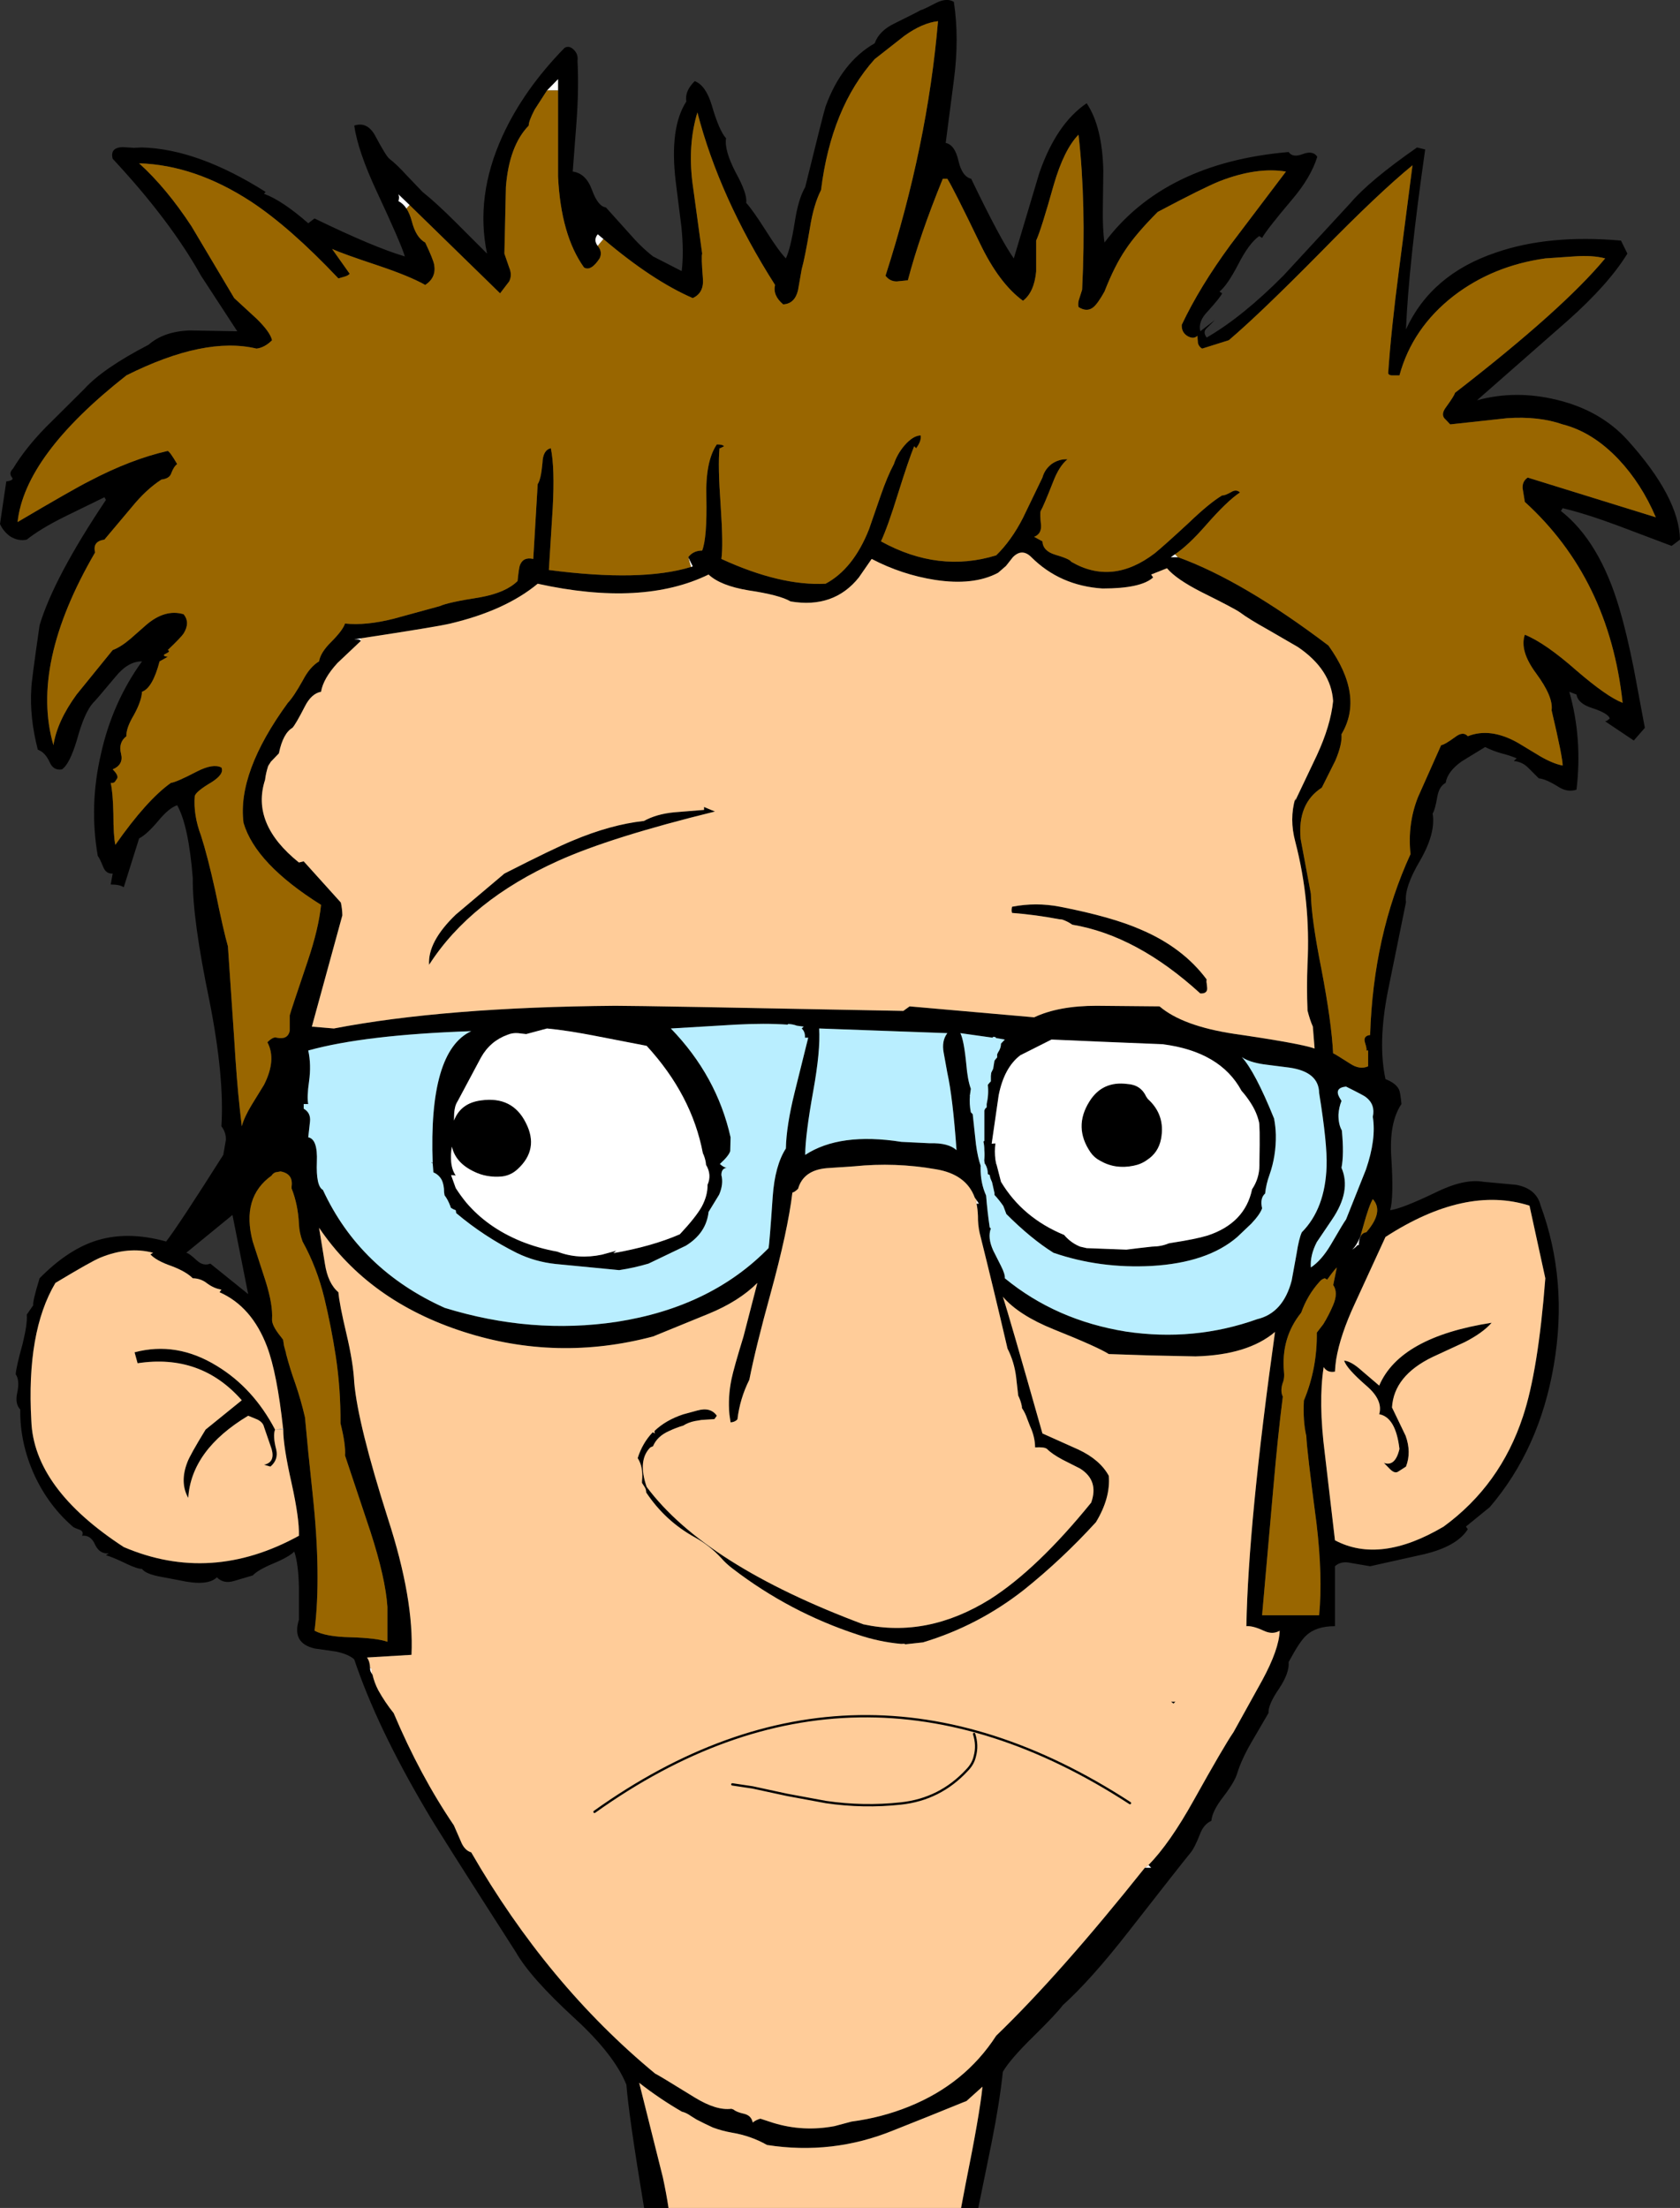 <?xml version="1.0" encoding="UTF-8" standalone="no"?>
<svg xmlns:xlink="http://www.w3.org/1999/xlink" height="948.45px" width="721.6px" xmlns="http://www.w3.org/2000/svg">
  <rect width="100%" height="100%" fill="#333333" stroke="none"/>
  <g transform="matrix(1.0, 0.0, 0.0, 1.0, -372.1, 339.25)">
    <path d="M878.1 -99.9 Q905.85 -89.85 942.7 -61.95 958.15 -40.35 948.3 -23.85 948.65 -19.5 945.65 -12.5 L939.85 -0.9 Q929.35 5.85 930.75 21.1 L935.15 44.7 Q935.35 55.35 939.7 77.15 944.05 99.95 944.7 113.2 945.45 113.45 952.0 117.65 956.15 120.4 959.75 118.8 L959.75 112.0 958.95 112.0 Q959.35 111.6 958.35 108.45 957.6 105.7 960.6 105.35 961.95 62.5 977.95 27.65 976.6 14.7 981.15 3.2 L991.1 -19.15 Q992.65 -19.35 997.2 -22.7 1000.55 -25.25 1002.55 -23.0 1012.25 -26.85 1024.1 -20.15 L1033.7 -14.35 Q1039.15 -11.2 1043.3 -10.4 1043.3 -13.95 1038.55 -34.15 1039.35 -39.9 1031.9 -50.0 1024.7 -59.7 1027.05 -66.6 1035.75 -63.1 1049.25 -51.2 1062.3 -39.95 1069.05 -37.35 1063.3 -90.65 1027.05 -123.65 L1026.1 -129.5 Q1025.9 -132.5 1028.3 -134.1 L1083.3 -117.05 Q1077.15 -131.5 1067.3 -141.95 1056.2 -153.65 1043.3 -156.95 1033.0 -160.55 1019.35 -159.6 L995.0 -156.95 993.05 -159.0 Q990.65 -161.0 993.2 -164.35 996.8 -169.3 997.05 -170.5 1043.55 -206.5 1061.55 -228.25 1056.05 -229.7 1048.15 -229.1 L1035.85 -228.25 Q1013.4 -225.1 996.55 -212.2 978.75 -198.4 973.2 -178.0 L970.65 -178.0 Q968.8 -177.85 968.35 -178.85 969.6 -197.45 973.05 -223.75 L978.8 -268.25 Q964.3 -256.4 939.35 -230.9 913.2 -204.4 899.9 -193.1 L888.45 -189.5 Q887.05 -190.3 886.65 -191.85 L886.4 -195.0 Q884.85 -193.45 882.3 -194.8 879.5 -196.4 879.7 -199.75 887.4 -216.05 900.65 -234.1 L924.45 -265.55 Q911.9 -267.6 896.05 -261.45 889.15 -258.7 869.35 -248.2 860.05 -238.85 855.6 -232.1 850.85 -225.15 846.5 -214.0 843.65 -208.9 841.8 -207.35 839.05 -205.0 835.35 -207.35 834.95 -209.1 835.75 -211.2 L836.9 -214.8 Q838.7 -251.7 835.35 -281.4 829.15 -275.05 824.75 -260.0 819.25 -240.4 817.15 -235.9 L817.15 -222.6 Q816.3 -213.7 811.5 -210.05 801.15 -217.6 792.85 -235.05 781.35 -258.85 779.0 -262.45 L777.05 -262.45 Q767.15 -238.25 762.05 -218.85 L757.2 -218.35 Q754.25 -218.4 752.45 -220.8 770.45 -276.7 775.0 -330.15 768.25 -329.4 760.55 -323.85 L747.8 -313.85 Q729.15 -293.05 724.75 -257.6 721.55 -251.3 720.0 -241.4 717.8 -228.35 716.45 -223.6 L714.85 -214.5 Q713.45 -208.75 708.5 -208.5 703.95 -212.3 705.0 -216.85 681.15 -254.3 671.65 -290.95 667.5 -277.25 669.5 -260.95 L673.7 -230.3 Q673.25 -229.15 674.0 -219.8 674.6 -213.45 669.65 -211.2 652.25 -218.75 631.3 -236.55 L628.85 -238.6 Q626.85 -236.2 628.85 -233.6 631.0 -231.05 629.65 -228.25 625.9 -222.55 622.95 -224.35 613.0 -238.25 611.8 -263.45 L611.8 -300.4 611.8 -305.25 607.05 -300.4 601.7 -292.1 Q599.15 -287.15 599.2 -285.3 590.8 -276.65 589.4 -259.0 L588.75 -230.3 590.8 -224.35 Q592.2 -221.15 590.8 -218.35 L586.9 -213.25 548.05 -251.15 543.2 -255.8 Q543.8 -254.6 543.25 -252.85 545.25 -251.85 546.7 -249.65 548.1 -247.5 549.0 -244.15 550.75 -237.25 554.75 -235.05 558.15 -227.9 558.6 -225.5 559.55 -220.0 554.75 -216.85 548.0 -220.65 534.6 -225.15 519.1 -230.3 514.75 -232.3 L522.3 -221.65 Q521.65 -220.85 520.05 -220.4 L517.45 -219.65 Q496.65 -241.65 479.85 -252.7 455.85 -268.35 431.85 -269.1 443.6 -258.45 454.35 -242.05 L472.7 -211.2 482.3 -202.35 Q488.15 -196.65 488.95 -193.1 485.8 -189.95 482.3 -189.5 460.05 -194.85 426.4 -178.0 382.8 -143.75 379.65 -115.0 403.8 -129.25 410.5 -132.6 428.3 -141.95 444.15 -145.55 445.15 -145.15 448.2 -139.9 446.65 -138.75 445.5 -135.55 444.65 -133.65 441.45 -133.25 434.9 -129.05 428.6 -121.3 L416.95 -107.45 Q411.75 -106.7 412.95 -101.95 384.95 -53.85 395.05 -19.15 396.65 -29.45 405.0 -40.9 L420.5 -60.0 Q424.05 -61.35 428.2 -64.9 L434.9 -70.8 Q443.0 -77.75 450.95 -75.4 453.9 -71.85 450.95 -67.1 449.95 -65.55 444.15 -60.0 445.55 -59.55 443.45 -58.5 441.2 -57.55 444.15 -57.1 L440.65 -55.15 Q437.65 -43.7 433.1 -42.1 432.9 -38.1 429.6 -32.1 426.2 -26.4 426.4 -23.0 422.85 -20.3 424.1 -15.4 425.25 -10.8 420.5 -8.75 423.05 -6.25 422.45 -4.9 L421.45 -3.4 Q420.65 -2.7 419.65 -2.95 420.6 1.2 420.8 10.35 420.8 19.85 421.65 23.65 435.15 4.4 445.5 -2.95 448.0 -3.3 456.7 -7.85 463.65 -11.4 467.2 -9.55 468.55 -6.8 463.0 -3.25 456.3 0.7 455.75 2.7 455.1 10.85 458.45 19.75 461.2 28.25 464.6 43.55 468.15 60.9 470.0 67.25 L472.7 107.05 Q473.75 124.8 475.05 136.6 L475.95 144.55 Q476.95 140.75 480.15 135.45 L485.5 126.75 Q490.95 116.0 486.95 108.45 489.55 105.9 490.95 106.5 495.7 107.5 496.55 103.55 L496.55 96.9 Q496.9 95.35 504.25 73.65 509.0 59.55 510.0 49.45 481.85 31.8 476.7 14.2 473.95 -7.45 495.75 -37.35 498.25 -39.95 502.2 -47.05 505.2 -52.8 509.15 -55.15 509.75 -58.95 514.35 -63.5 519.3 -68.45 520.3 -71.4 529.25 -70.45 541.15 -73.45 L561.05 -78.9 Q564.45 -80.5 578.5 -82.7 589.4 -84.7 594.4 -89.65 595.0 -95.4 595.4 -96.4 596.8 -100.15 601.15 -99.15 L603.05 -131.3 Q604.45 -133.25 605.1 -140.4 605.3 -145.95 608.7 -146.7 610.45 -138.2 609.5 -120.95 L607.85 -94.4 Q647.7 -89.2 668.85 -95.7 L669.65 -95.95 667.7 -99.9 Q669.9 -102.75 673.7 -102.75 675.85 -108.25 675.5 -125.65 675.05 -141.15 680.0 -148.35 682.55 -148.35 683.1 -147.55 681.3 -146.55 681.15 -146.7 680.4 -139.4 681.65 -121.95 682.8 -104.95 681.95 -99.15 707.3 -87.5 726.7 -88.5 738.6 -94.85 745.35 -111.85 L750.35 -126.3 Q753.3 -134.8 756.05 -139.9 757.4 -144.1 760.55 -147.85 764.35 -152.2 767.55 -152.2 767.95 -149.85 765.6 -146.7 L764.75 -147.55 Q762.4 -141.8 757.85 -127.3 753.45 -113.05 750.5 -106.7 775.25 -93.05 800.0 -100.7 806.55 -107.1 811.5 -116.8 L819.85 -134.1 Q820.8 -137.6 823.75 -139.9 826.95 -142.15 830.6 -141.95 827.0 -139.0 824.45 -132.3 820.3 -121.75 819.1 -119.75 818.7 -118.75 819.25 -113.6 819.45 -109.85 816.3 -108.65 L819.85 -106.7 Q820.05 -102.55 825.4 -100.95 831.55 -99.15 832.2 -97.95 849.8 -87.65 868.05 -101.55 871.95 -104.7 882.65 -114.6 891.5 -123.1 897.05 -126.45 898.1 -126.3 900.9 -127.85 903.1 -129.25 904.7 -127.7 899.25 -124.15 889.9 -113.45 882.5 -105.0 876.8 -101.15 L875.0 -99.9 878.1 -99.9 M659.25 609.2 L648.75 609.2 Q642.2 569.8 641.15 556.25 635.95 543.35 618.95 527.75 599.9 510.3 593.6 499.2 559.9 446.7 555.15 438.4 533.95 402.5 524.25 373.55 521.85 371.35 516.45 370.2 L507.35 368.9 Q497.3 366.65 500.5 356.5 L500.5 342.65 Q500.3 332.55 498.5 327.25 496.15 329.6 489.4 332.4 482.85 335.15 480.65 337.5 L472.7 339.85 Q468.15 341.25 465.25 338.3 461.25 342.3 449.0 339.55 L440.25 337.9 Q434.5 336.7 433.1 334.7 431.1 334.7 426.55 332.55 420.95 329.8 417.6 328.8 L418.85 328.0 Q414.9 328.4 412.95 324.3 411.15 320.05 407.35 320.45 408.15 318.65 406.4 317.9 403.55 316.9 403.35 316.5 393.05 307.6 386.95 294.55 380.6 280.65 380.8 266.2 378.45 263.8 379.5 259.05 380.65 253.65 378.85 251.1 379.0 248.15 381.8 238.05 383.95 229.35 383.6 225.45 L386.4 221.4 Q385.95 220.2 389.1 209.85 400.6 198.15 412.3 194.05 426.15 189.25 443.45 194.05 448.6 187.5 468.0 156.85 L469.15 150.25 Q469.15 147.1 467.2 144.55 468.55 123.5 462.05 90.6 454.7 55.3 454.9 37.9 453.1 15.35 448.2 6.65 444.6 7.85 440.05 13.4 435.05 19.3 431.85 20.9 L425.25 41.9 Q423.65 40.7 419.65 40.7 L420.5 36.0 Q417.65 36.2 416.45 33.2 414.85 29.25 414.1 28.45 410.3 6.65 415.5 -15.55 420.4 -37.55 433.1 -55.15 427.15 -55.2 421.8 -48.65 412.7 -37.75 412.1 -37.35 408.35 -33.2 405.15 -21.45 402.0 -10.95 398.7 -8.75 395.1 -8.15 393.5 -11.7 391.5 -16.15 388.35 -17.2 384.75 -31.05 385.55 -43.5 385.55 -46.1 389.1 -70.65 395.2 -91.05 417.6 -124.5 L416.95 -125.65 399.65 -117.2 Q389.35 -112.05 383.6 -107.45 380.0 -106.65 376.45 -108.85 373.5 -111.0 372.1 -114.15 L374.8 -132.45 Q378.2 -132.9 377.3 -134.1 375.7 -136.0 377.7 -137.95 383.0 -146.7 391.55 -155.5 L408.2 -172.05 Q416.3 -181.0 435.9 -191.15 442.45 -196.9 453.6 -197.3 L474.0 -196.95 458.45 -220.8 Q445.2 -244.55 420.5 -271.05 419.25 -275.85 424.75 -276.05 L429.6 -275.75 433.1 -275.9 Q457.05 -275.25 486.2 -256.8 L485.5 -256.05 485.75 -255.9 Q493.4 -253.05 504.5 -243.35 L507.2 -245.4 Q532.95 -232.9 546.0 -229.1 544.25 -234.85 534.0 -256.8 525.85 -274.25 524.25 -285.3 529.8 -287.15 533.2 -281.05 537.95 -272.1 539.35 -271.05 542.65 -268.5 546.8 -263.9 L553.6 -256.8 Q559.55 -252.05 567.85 -243.75 L581.3 -230.3 Q576.15 -254.9 587.85 -280.65 596.95 -300.65 614.6 -318.7 616.6 -319.85 618.6 -317.85 620.55 -315.9 620.15 -313.1 620.75 -301.25 619.75 -287.2 L618.1 -265.55 Q623.85 -264.8 626.45 -257.45 629.0 -250.55 632.35 -250.15 L642.15 -239.25 Q647.45 -233.1 652.6 -229.1 L664.9 -222.8 Q665.9 -230.95 664.75 -242.05 L662.35 -261.15 Q659.55 -284.35 666.9 -295.65 666.1 -300.05 670.5 -304.4 675.2 -302.65 677.8 -294.1 680.95 -283.2 683.95 -279.85 683.15 -274.7 688.1 -265.15 693.2 -255.9 692.6 -252.1 695.2 -249.35 701.0 -240.25 706.5 -231.5 709.65 -228.25 711.65 -232.45 713.45 -243.75 715.0 -253.9 717.95 -258.85 725.9 -291.15 726.7 -293.5 733.65 -312.55 747.8 -320.65 749.7 -326.0 756.25 -329.15 767.15 -334.55 767.55 -334.9 768.35 -334.95 774.35 -338.1 778.85 -340.25 781.8 -338.45 784.2 -322.8 781.8 -304.75 L778.3 -277.85 Q782.2 -277.05 783.75 -270.3 785.3 -263.4 789.25 -262.45 801.95 -236.05 807.55 -228.25 L818.45 -264.75 Q825.75 -286.0 838.85 -294.9 845.6 -284.8 846.0 -265.75 L845.8 -250.15 Q845.65 -240.85 846.5 -235.05 872.15 -269.35 925.6 -273.95 927.35 -271.35 931.75 -273.1 936.1 -274.7 937.9 -271.9 935.15 -263.0 927.05 -253.5 916.35 -240.85 914.2 -237.05 L912.95 -237.85 Q908.55 -234.7 904.0 -225.8 899.25 -216.65 895.9 -214.0 L897.05 -213.25 Q896.25 -211.5 890.9 -205.55 886.6 -201.2 887.65 -196.95 L893.95 -201.8 890.4 -198.25 Q888.6 -196.65 890.4 -194.25 905.8 -203.15 923.45 -220.95 L952.2 -252.1 Q960.3 -261.65 980.75 -275.9 L984.25 -275.05 Q977.15 -225.55 976.0 -197.75 986.85 -221.4 1014.6 -230.75 1037.4 -238.65 1068.35 -235.9 L1071.1 -230.3 Q1062.95 -217.05 1045.5 -201.55 L1006.5 -167.3 Q1023.15 -171.85 1041.0 -167.45 1059.6 -162.9 1071.1 -150.25 1093.3 -125.7 1093.7 -107.45 L1090.1 -104.75 1067.05 -113.45 Q1053.2 -118.6 1043.3 -120.95 L1042.55 -119.75 Q1059.2 -106.7 1067.7 -77.75 1070.7 -67.7 1073.85 -52.05 L1078.6 -26.6 1073.85 -21.15 1061.55 -29.4 Q1062.35 -29.6 1062.55 -29.8 L1063.55 -30.65 Q1062.75 -32.85 1056.25 -35.0 1049.85 -36.95 1049.25 -40.9 L1046.15 -42.1 Q1051.85 -22.1 1049.25 -0.05 1045.3 1.3 1041.15 -1.45 1036.0 -4.65 1033.05 -4.9 L1028.7 -9.25 Q1026.1 -12.0 1022.3 -12.35 L1023.55 -13.5 Q1020.75 -14.7 1016.8 -15.7 1013.2 -16.75 1010.0 -18.35 L999.95 -12.2 Q993.8 -7.85 993.05 -2.95 990.25 -1.55 989.45 3.05 988.45 8.8 987.45 10.2 988.85 18.55 982.15 30.25 975.2 41.95 976.0 48.3 L968.2 86.65 Q963.85 108.85 967.2 124.3 971.8 126.1 973.05 128.9 973.6 130.05 974.05 135.0 968.7 142.95 969.7 157.8 970.8 175.25 969.2 180.6 974.15 180.0 988.6 173.05 1000.9 166.95 1009.25 168.4 L1023.3 169.7 Q1032.05 171.3 1033.85 178.65 1045.7 210.9 1039.5 247.15 1033.35 283.2 1012.0 308.15 L1001.75 316.5 1002.55 317.65 Q997.95 325.0 983.7 328.4 L960.6 333.55 952.4 332.15 Q948.05 331.15 945.5 333.55 L945.5 359.3 Q937.35 359.25 933.05 363.4 930.4 365.75 925.6 374.7 926.0 379.3 921.5 386.1 916.75 393.0 916.95 396.6 L909.6 409.2 Q905.45 416.35 903.55 422.35 902.55 426.05 897.4 432.75 892.8 438.7 892.4 442.9 889.0 444.45 887.45 448.8 885.25 454.4 883.6 456.45 880.05 460.75 856.75 490.6 840.65 511.25 828.55 522.15 826.15 525.5 815.9 535.6 806.0 545.3 802.85 550.7 801.45 563.95 798.05 581.0 L792.3 609.2 784.9 609.2 786.8 599.2 Q792.95 568.75 794.1 557.1 L787.2 563.3 786.0 563.75 Q770.95 569.9 755.9 575.85 729.7 586.55 701.55 582.15 694.6 578.2 686.45 576.85 682.2 576.1 678.3 574.65 674.7 573.0 671.25 571.2 L668.85 569.7 Q666.8 568.25 665.0 567.85 655.4 562.3 646.65 555.45 L656.8 596.0 Q658.3 602.9 659.25 609.2 M527.05 -63.9 L517.1 -54.5 Q510.95 -47.8 510.0 -42.1 505.8 -41.3 503.0 -35.7 499.05 -28.0 497.7 -26.6 493.7 -24.25 491.95 -15.9 L491.9 -15.65 488.45 -12.05 487.3 -10.25 Q486.3 -7.2 485.95 -4.25 479.8 14.65 500.5 31.25 L502.55 30.75 518.5 48.45 Q519.1 51.15 519.15 53.95 L506.05 101.75 515.5 102.55 Q563.05 93.4 636.4 92.8 649.3 92.8 760.1 95.0 L762.8 93.05 816.3 97.75 Q826.8 92.8 843.05 92.8 L870.15 93.05 Q880.05 101.5 902.2 104.85 930.75 109.0 936.75 111.15 L936.0 101.75 Q934.7 98.8 933.7 94.8 L933.7 94.45 Q933.3 84.9 933.7 75.0 935.1 47.85 928.45 22.3 925.85 12.6 928.45 3.7 L928.45 4.7 937.7 -14.75 Q943.65 -27.6 944.7 -38.1 943.85 -51.6 929.6 -61.3 L916.75 -68.75 Q908.4 -73.4 904.7 -76.2 902.1 -78.0 888.2 -84.9 877.3 -90.45 873.35 -95.15 L866.55 -92.45 867.4 -91.2 Q862.25 -86.45 845.65 -86.45 827.4 -87.65 815.1 -99.9 811.1 -103.9 807.15 -99.9 L804.2 -96.15 800.8 -93.2 Q790.3 -87.6 773.7 -90.15 759.4 -92.4 746.5 -99.15 L741.0 -91.2 Q730.25 -77.75 711.65 -80.9 707.05 -83.65 693.6 -85.65 681.55 -87.65 676.45 -92.45 648.05 -78.6 603.05 -88.5 589.2 -77.0 565.5 -71.4 560.3 -70.1 527.1 -65.05 L524.25 -64.65 Q526.85 -64.7 527.05 -63.9 M617.95 21.9 Q634.4 14.95 648.7 13.4 654.0 10.45 661.55 9.7 L674.5 8.65 674.5 7.4 679.2 9.35 Q634.6 20.3 612.05 30.45 574.2 47.45 556.4 75.2 555.75 65.3 567.85 53.65 L588.75 36.0 Q610.15 25.1 617.95 21.9 M504.5 112.0 Q505.85 118.1 504.85 125.25 503.85 132.2 504.5 135.0 L502.55 135.0 502.55 137.0 Q505.65 138.75 505.25 142.55 L504.5 149.3 Q508.6 150.05 508.2 159.8 507.8 170.3 510.8 171.9 526.65 206.15 563.1 222.55 600.35 234.05 637.05 228.55 677.45 222.25 702.2 196.9 702.6 195.3 704.0 174.7 704.95 161.4 709.65 154.1 709.85 144.35 713.45 129.85 L719.25 106.5 717.85 106.5 Q718.0 104.0 716.45 102.55 L717.3 101.75 714.35 101.35 Q712.85 100.75 710.65 100.6 L710.4 100.9 Q700.7 100.2 687.95 100.9 L660.25 102.55 Q680.0 122.95 685.9 149.3 L685.75 155.25 Q685.1 157.3 681.3 160.75 683.05 162.3 684.25 162.4 681.95 162.65 681.95 165.5 682.95 169.3 681.0 173.9 L676.45 181.35 Q675.45 190.45 666.7 195.85 L650.65 203.55 Q644.4 205.4 638.05 206.35 L610.65 203.7 Q601.95 202.75 594.25 199.05 580.0 191.95 568.05 181.85 L567.85 180.6 Q566.65 180.2 565.75 179.55 L565.5 178.8 Q564.5 176.1 563.05 174.2 L562.85 172.9 Q562.85 169.65 561.8 167.55 560.6 165.35 558.25 164.35 L557.95 160.5 Q556.15 112.25 574.5 103.7 528.8 105.25 504.5 112.0 M492.6 163.95 L490.4 164.35 Q489.3 164.8 488.75 165.75 475.65 175.1 480.65 194.05 L486.2 211.15 Q489.35 221.25 488.95 227.4 488.75 230.1 492.8 235.05 L493.7 236.25 494.1 238.9 495.0 242.15 494.9 242.4 495.0 242.4 Q496.7 248.85 498.95 255.1 501.4 262.25 503.1 269.6 504.3 283.2 506.4 302.65 510.15 337.7 507.2 361.25 512.15 363.85 522.6 364.05 534.1 364.4 538.5 366.0 L538.5 351.0 Q537.7 338.7 531.2 318.65 L520.3 286.0 Q520.65 281.3 518.35 272.15 518.45 257.4 516.3 243.2 514.35 230.55 511.4 218.3 508.2 205.15 502.05 194.05 500.65 190.25 500.5 186.5 500.1 178.2 497.35 171.25 L497.35 170.5 Q498.15 164.95 492.6 163.95 M566.2 153.3 Q565.6 156.55 565.9 159.95 566.25 163.45 567.85 165.7 L565.9 165.5 566.0 165.95 567.85 171.1 Q569.9 174.3 572.3 177.25 581.35 187.95 595.75 193.9 603.3 196.95 611.45 198.4 620.35 201.85 630.65 199.7 L635.4 198.4 636.8 198.0 635.55 199.05 Q652.15 196.15 664.1 190.95 670.85 183.75 673.45 179.2 676.1 174.3 676.0 169.7 677.9 165.4 675.35 161.1 675.25 159.2 674.35 156.9 L674.0 156.15 Q669.25 131.1 649.85 110.0 L628.7 105.9 Q615.75 103.35 607.05 102.55 L598.1 104.95 594.6 104.55 Q592.25 104.35 590.1 105.25 582.65 107.95 578.7 115.0 L568.75 133.65 Q567.85 135.05 567.55 136.5 567.15 138.3 567.15 139.95 L567.1 142.1 Q569.95 134.6 578.65 133.45 592.25 131.5 598.0 143.15 603.75 154.45 594.4 163.0 591.6 165.6 587.85 166.1 581.1 166.75 575.55 163.95 567.75 160.2 566.2 153.3 M557.55 159.85 L557.95 160.5 557.55 160.35 557.55 159.85 M493.7 274.45 Q491.1 250.6 486.8 239.2 480.25 221.95 466.4 215.85 L467.2 214.7 Q464.2 214.3 461.2 212.15 458.45 209.9 454.9 209.85 451.95 206.9 445.65 204.55 439.3 202.35 436.7 199.6 L437.85 198.9 Q427.2 196.05 415.15 201.0 411.35 202.55 395.9 211.85 383.4 232.85 385.55 270.95 386.55 300.1 425.25 325.3 462.65 341.3 500.5 320.45 500.7 313.1 497.35 297.9 493.75 282.0 493.75 274.85 L493.7 274.45 M490.25 274.85 Q489.2 277.45 490.75 283.45 491.75 287.8 488.25 290.75 L485.5 289.95 Q490.4 288.9 488.75 283.15 L485.5 273.7 Q485.05 271.7 482.6 270.5 L478.7 268.9 Q454.3 283.55 452.95 304.2 449.2 297.5 452.6 288.8 453.7 285.8 460.4 274.85 L475.95 262.25 Q458.35 242.2 431.2 246.35 L429.9 241.65 Q447.95 236.85 465.25 247.5 480.9 257.0 490.25 274.85 M462.45 203.55 L478.7 216.65 471.95 182.65 452.1 198.9 Q453.3 199.05 456.7 202.25 459.45 204.75 462.45 203.55 M865.4 461.9 Q874.5 452.65 884.85 434.05 897.9 410.65 901.9 404.85 L914.2 382.65 Q921.5 369.2 921.75 361.25 918.7 363.05 914.9 361.25 910.2 359.05 907.45 359.3 908.25 314.9 919.75 232.9 908.05 242.8 885.65 243.4 L866.4 243.0 848.35 242.4 Q843.8 239.45 824.6 231.75 809.75 225.75 802.85 217.8 805.2 224.75 819.85 276.5 L835.35 283.45 Q844.6 287.8 848.35 294.7 849.15 304.15 842.85 314.6 828.4 330.45 811.95 343.65 792.3 359.1 768.55 366.25 L760.75 367.1 760.75 366.85 759.1 366.9 Q749.65 366.05 740.4 362.9 711.3 353.35 686.95 334.7 684.0 332.5 681.8 329.95 676.85 324.6 670.5 321.1 657.8 314.1 649.65 301.85 649.65 300.65 649.1 299.7 L647.85 297.75 647.85 296.9 Q648.5 291.0 646.0 287.1 648.05 280.6 652.45 276.0 L653.45 276.5 Q653.1 275.95 653.3 275.35 658.15 270.75 665.55 268.3 L671.25 266.75 671.55 266.65 671.65 266.65 Q677.3 265.05 680.0 268.9 L678.95 270.35 673.45 270.7 670.5 271.2 Q667.75 271.75 665.55 273.15 662.55 274.0 659.4 275.5 654.35 277.75 652.6 282.0 L651.45 282.5 Q645.9 288.0 649.85 299.45 675.0 333.1 742.95 358.5 770.5 364.45 797.45 347.65 817.65 334.75 840.8 306.2 844.15 296.7 836.05 291.6 L828.55 287.8 Q823.95 285.35 821.8 283.15 820.65 282.25 816.7 282.5 816.65 277.9 814.5 273.3 L813.3 270.2 Q812.45 267.65 811.05 265.6 L811.0 264.8 Q810.5 262.3 809.45 260.25 L808.55 252.3 Q807.75 245.75 804.85 240.05 799.05 215.05 792.85 190.25 792.1 186.7 792.15 183.15 792.05 180.25 791.55 177.8 L792.55 177.8 791.8 176.65 791.7 176.5 790.8 175.25 Q787.15 165.15 774.0 163.0 756.6 159.95 739.0 161.75 L727.15 162.55 Q717.15 163.45 714.9 171.4 713.55 172.75 712.45 173.05 710.5 189.35 703.05 216.5 696.75 239.3 693.95 253.45 689.9 261.55 688.85 270.45 687.75 271.65 685.9 271.75 L685.4 268.3 Q684.7 260.95 686.3 253.15 687.3 248.35 691.45 234.85 L697.4 211.85 Q689.5 219.75 676.45 225.1 L652.6 234.85 Q611.4 245.75 571.4 232.9 530.55 219.8 509.15 188.15 L511.65 203.55 Q512.95 212.05 517.45 215.85 517.85 220.8 520.9 233.7 523.85 246.15 524.25 254.6 525.8 272.5 538.7 313.0 550.0 347.8 548.85 371.6 L529.75 372.75 Q531.0 374.55 531.05 377.15 530.9 378.65 532.1 380.1 532.9 383.6 534.6 386.85 537.5 392.05 541.2 396.65 552.5 423.4 567.05 444.85 L570.0 451.6 Q571.55 455.6 574.5 456.45 607.25 513.25 653.45 551.45 654.8 552.05 670.5 561.75 679.8 567.45 686.25 566.6 L687.2 566.95 Q688.5 568.05 691.7 568.75 694.85 569.5 695.4 572.5 696.85 571.35 698.7 570.85 L704.2 572.65 Q717.05 576.6 730.55 574.05 L737.85 572.1 Q750.75 570.4 762.4 565.7 786.55 556.0 800.0 535.2 827.35 508.85 863.85 463.05 L866.55 463.05 865.4 461.9 M987.45 243.65 Q970.8 251.7 970.0 265.35 L975.85 277.5 Q978.4 284.6 976.0 290.75 L972.65 292.9 Q971.2 293.85 969.2 291.9 L966.5 289.15 Q971.4 290.9 973.2 283.15 971.6 269.55 964.5 268.25 966.25 262.25 959.1 256.1 950.4 248.55 949.45 245.2 952.6 245.55 957.0 249.55 L964.5 255.95 Q973.4 235.1 1012.8 228.95 1009.0 233.3 1001.3 237.25 L987.45 243.65 M1026.25 269.2 Q1032.8 249.55 1035.85 209.85 L1029.05 178.65 Q1001.5 169.9 967.2 192.1 L954.1 220.6 Q947.75 234.2 946.0 244.8 945.6 247.45 945.5 249.95 942.25 250.55 940.65 248.0 938.3 263.0 941.15 285.2 L945.5 322.4 Q964.85 332.7 992.2 316.5 1016.55 298.7 1026.25 269.2 M828.35 55.75 L826.95 55.6 Q817.0 53.7 806.8 52.9 806.4 51.9 806.8 50.25 817.1 48.25 827.4 50.25 849.75 54.6 862.2 60.1 880.25 67.8 890.4 81.5 890.2 82.3 890.4 83.15 L890.6 85.1 Q890.8 87.65 887.65 87.5 860.4 62.6 832.65 57.95 830.8 56.6 828.35 55.75 M864.45 131.85 L865.1 132.8 Q872.75 139.7 870.8 150.0 869.65 155.9 864.75 159.05 862.3 160.85 859.0 161.5 851.15 163.15 844.6 159.35 842.1 158.05 840.5 155.75 833.1 144.95 840.0 133.95 845.55 124.95 856.4 126.4 862.1 126.75 864.45 131.85 M846.8 108.3 L823.75 107.3 810.35 114.05 Q803.4 119.35 801.05 131.25 L798.05 152.05 799.65 151.9 Q799.2 155.35 799.65 158.9 L800.0 160.75 800.15 161.0 802.05 168.4 Q811.35 183.9 829.2 191.25 L829.7 191.85 Q832.45 194.8 836.05 196.25 L838.85 196.9 855.9 197.55 861.15 196.9 866.9 196.25 Q870.95 196.2 874.1 194.85 L875.5 194.6 Q885.6 193.05 890.75 191.5 906.85 186.2 909.9 171.6 913.0 166.95 913.05 161.4 L913.05 161.0 913.05 159.8 Q913.35 143.55 912.8 142.5 911.85 138.5 909.35 134.6 907.5 131.7 905.35 129.3 896.25 112.45 871.4 109.3 L846.8 108.3 M914.9 117.95 Q908.6 117.0 905.5 114.85 911.2 121.1 919.35 141.25 920.0 144.65 920.1 148.2 920.25 157.25 917.4 165.35 915.95 169.3 915.5 173.45 913.2 175.45 914.2 179.8 913.35 182.35 909.6 186.35 L903.55 192.1 Q890.8 203.15 866.8 204.55 844.6 205.75 824.6 198.9 815.0 192.9 804.35 182.25 L803.05 178.8 Q801.25 176.2 799.25 174.05 L799.25 173.2 798.2 168.55 797.85 167.75 797.45 166.75 797.2 165.5 796.4 165.1 796.4 164.95 Q796.4 162.75 795.25 160.75 L795.1 160.75 794.85 159.2 Q795.1 157.0 794.9 154.8 794.9 152.85 794.5 151.1 L794.9 150.85 794.9 148.9 794.9 137.8 795.25 137.0 795.9 136.4 795.9 135.0 Q796.85 130.85 796.4 126.75 L797.05 125.95 797.7 125.25 797.7 124.55 797.7 122.95 797.85 121.6 798.05 121.15 798.45 120.35 798.7 119.8 799.25 116.4 799.85 115.6 800.4 115.0 800.4 114.2 800.4 113.65 800.8 112.8 Q802.05 111.0 802.05 109.05 L803.7 107.3 799.85 106.65 799.85 106.35 798.85 106.1 Q798.5 106.25 798.45 106.5 L784.6 104.55 Q786.15 107.65 787.15 117.95 787.7 124.65 789.1 128.45 L788.7 131.25 788.6 131.4 788.7 131.5 Q788.4 135.0 789.1 138.55 L789.9 139.35 791.3 152.3 Q792.05 157.95 793.35 161.6 793.25 161.95 793.3 162.4 793.2 168.85 795.65 174.3 796.2 181.2 797.2 188.0 L797.7 188.45 Q796.2 192.35 798.7 197.9 L802.05 204.55 Q803.85 208.1 803.7 209.85 825.65 227.9 855.75 232.75 885.0 237.1 912.15 227.4 923.25 224.75 926.9 210.85 L929.0 199.35 Q930.0 192.85 931.25 190.1 941.3 179.95 941.9 161.75 942.25 152.25 938.7 130.25 938.55 121.15 925.9 119.35 L914.9 117.95 M947.0 139.55 Q946.95 143.7 948.45 146.35 949.45 156.55 948.3 162.4 952.6 172.3 944.25 184.6 L937.7 194.3 Q934.75 200.0 935.15 205.2 939.7 202.2 943.7 195.45 949.45 185.55 950.25 184.6 L958.8 163.15 Q963.3 150.05 961.75 140.5 962.9 135.2 958.8 132.05 958.2 131.45 950.25 127.5 945.1 128.05 947.45 132.25 L948.3 133.65 Q947.2 136.4 947.0 139.55 M956.55 191.75 Q957.35 190.3 958.95 190.1 966.65 181.2 961.75 175.85 960.1 178.6 957.7 187.3 L956.4 191.9 Q955.25 194.7 953.95 196.4 L952.95 197.55 954.45 196.4 Q955.15 195.4 955.75 195.6 955.75 193.05 956.55 191.75 M723.95 102.55 Q724.55 112.05 721.4 129.45 718.0 148.3 717.95 156.85 732.85 147.1 759.25 151.25 L771.5 151.85 Q779.4 151.6 782.95 154.8 781.35 132.25 779.0 121.6 L777.45 113.05 Q776.45 107.9 779.0 104.55 L723.95 102.55 M941.15 209.85 Q939.9 210.1 938.85 211.35 933.7 217.05 931.0 224.6 922.25 235.45 923.6 250.1 923.85 252.3 923.3 254.15 921.8 258.0 923.1 260.7 921.0 277.15 919.1 299.05 L914.2 354.6 938.7 354.6 Q940.3 337.95 937.55 314.95 933.4 283.6 933.2 277.65 931.7 271.25 932.15 262.4 L932.2 262.25 Q937.9 248.5 937.7 233.2 L940.5 229.55 Q942.85 225.75 944.7 221.4 947.0 216.05 944.75 212.75 L946.3 205.2 Q944.95 206.5 942.15 210.45 L941.15 209.85 M875.1 391.75 L876.95 391.75 876.15 392.55 875.1 391.75" fill="#000000" fill-rule="evenodd" stroke="none"/>
    <path d="M878.1 -99.9 L875.0 -99.9 876.8 -101.15 878.1 -99.9 M667.7 -99.9 L669.65 -95.95 668.85 -95.7 667.7 -99.9 M546.7 -249.65 Q545.25 -251.85 543.25 -252.85 543.8 -254.6 543.2 -255.8 L548.05 -251.15 546.7 -249.65 M607.05 -300.4 L611.8 -305.25 611.8 -300.4 607.05 -300.4 M628.85 -233.6 Q626.85 -236.2 628.85 -238.6 L631.3 -236.55 628.85 -233.6 M527.1 -65.05 L527.05 -63.9 Q526.85 -64.7 524.25 -64.65 L527.1 -65.05 M566.2 153.3 Q567.75 160.2 575.55 163.95 581.1 166.75 587.85 166.1 591.6 165.6 594.4 163.0 603.75 154.45 598.0 143.15 592.25 131.5 578.65 133.45 569.95 134.6 567.1 142.1 L567.15 139.95 Q567.15 138.3 567.55 136.5 567.85 135.05 568.75 133.65 L578.7 115.0 Q582.65 107.95 590.1 105.25 592.25 104.35 594.6 104.55 L598.1 104.95 607.05 102.55 Q615.75 103.35 628.7 105.9 L649.85 110.0 Q669.25 131.1 674.0 156.15 L674.35 156.9 Q675.25 159.2 675.35 161.1 677.9 165.4 676.0 169.7 676.1 174.3 673.45 179.2 670.85 183.75 664.1 190.95 652.15 196.15 635.55 199.05 L636.8 198.0 635.4 198.4 630.65 199.7 Q620.35 201.85 611.45 198.4 603.3 196.95 595.75 193.9 581.35 187.95 572.3 177.25 569.9 174.3 567.85 171.1 L566.0 165.95 565.9 165.5 567.85 165.7 Q566.25 163.45 565.9 159.95 565.6 156.55 566.2 153.3 M493.7 274.45 L493.75 274.85 490.25 274.85 493.7 274.45 M865.4 461.9 L866.55 463.05 863.85 463.05 865.4 461.9 M532.1 380.1 Q530.9 378.65 531.05 377.15 L531.7 377.55 531.7 378.9 532.1 380.1 M791.7 176.5 L791.8 176.65 792.55 177.8 791.55 177.8 791.3 176.9 791.7 176.5 M864.45 131.85 Q862.1 126.75 856.4 126.4 845.55 124.95 840.0 133.95 833.1 144.95 840.5 155.75 842.1 158.05 844.6 159.35 851.15 163.15 859.0 161.5 862.3 160.85 864.75 159.05 869.65 155.9 870.8 150.0 872.75 139.7 865.1 132.8 L864.45 131.85 M846.8 108.3 L871.4 109.3 Q896.25 112.45 905.35 129.3 907.5 131.7 909.35 134.6 911.85 138.5 912.8 142.5 913.35 143.55 913.05 159.8 L913.05 161.0 913.05 161.4 Q913.0 166.95 909.9 171.6 906.85 186.2 890.75 191.5 885.6 193.05 875.5 194.6 L874.1 194.85 Q870.95 196.2 866.9 196.25 L861.15 196.9 855.9 197.55 838.85 196.9 836.05 196.25 Q832.45 194.8 829.7 191.85 L829.2 191.25 Q811.35 183.9 802.05 168.4 L800.15 161.0 800.0 160.75 799.65 158.9 Q799.2 155.35 799.65 151.9 L798.05 152.05 801.05 131.25 Q803.4 119.35 810.35 114.05 L823.75 107.3 846.8 108.3 M956.55 191.75 Q955.75 193.05 955.75 195.6 955.15 195.4 954.45 196.4 L952.95 197.55 953.95 196.4 Q955.25 194.7 956.4 191.9 L956.55 191.75" fill="#ffffff" fill-rule="evenodd" stroke="none"/>
    <path d="M631.3 -236.55 Q652.25 -218.75 669.65 -211.2 674.6 -213.45 674.0 -219.8 673.25 -229.15 673.7 -230.3 L669.5 -260.95 Q667.5 -277.25 671.65 -290.95 681.15 -254.3 705.0 -216.85 703.95 -212.3 708.5 -208.5 713.45 -208.75 714.85 -214.5 L716.45 -223.6 Q717.8 -228.35 720.0 -241.4 721.55 -251.3 724.75 -257.6 729.15 -293.05 747.8 -313.85 L760.55 -323.85 Q768.25 -329.4 775.0 -330.15 770.45 -276.7 752.45 -220.8 754.25 -218.4 757.2 -218.35 L762.05 -218.85 Q767.15 -238.25 777.05 -262.45 L779.0 -262.45 Q781.35 -258.85 792.85 -235.05 801.15 -217.6 811.5 -210.05 816.3 -213.7 817.15 -222.6 L817.15 -235.9 Q819.25 -240.4 824.75 -260.0 829.15 -275.05 835.35 -281.4 838.7 -251.7 836.9 -214.8 L835.75 -211.2 Q834.95 -209.1 835.35 -207.35 839.05 -205.0 841.8 -207.35 843.65 -208.9 846.5 -214.0 850.85 -225.15 855.6 -232.1 860.05 -238.85 869.35 -248.2 889.15 -258.7 896.05 -261.45 911.9 -267.6 924.45 -265.55 L900.65 -234.1 Q887.4 -216.05 879.7 -199.75 879.5 -196.4 882.3 -194.8 884.85 -193.45 886.4 -195.0 L886.65 -191.85 Q887.05 -190.3 888.45 -189.5 L899.9 -193.1 Q913.2 -204.4 939.35 -230.9 964.3 -256.4 978.8 -268.25 L973.05 -223.75 Q969.6 -197.45 968.35 -178.85 968.8 -177.85 970.65 -178.0 L973.2 -178.0 Q978.75 -198.4 996.55 -212.2 1013.4 -225.1 1035.85 -228.25 L1048.15 -229.1 Q1056.05 -229.7 1061.55 -228.25 1043.55 -206.5 997.05 -170.5 996.8 -169.3 993.2 -164.35 990.65 -161.0 993.05 -159.0 L995.0 -156.95 1019.35 -159.6 Q1033.0 -160.55 1043.3 -156.95 1056.2 -153.65 1067.3 -141.95 1077.15 -131.5 1083.3 -117.05 L1028.3 -134.1 Q1025.9 -132.5 1026.1 -129.5 L1027.05 -123.65 Q1063.3 -90.65 1069.05 -37.35 1062.3 -39.95 1049.25 -51.2 1035.75 -63.1 1027.05 -66.6 1024.7 -59.7 1031.9 -50.0 1039.35 -39.9 1038.55 -34.15 1043.3 -13.95 1043.3 -10.4 1039.15 -11.2 1033.7 -14.35 L1024.1 -20.15 Q1012.25 -26.85 1002.55 -23.0 1000.55 -25.25 997.2 -22.7 992.65 -19.35 991.1 -19.15 L981.15 3.2 Q976.6 14.7 977.95 27.65 961.95 62.5 960.6 105.35 957.6 105.7 958.35 108.45 959.35 111.6 958.95 112.0 L959.75 112.0 959.75 118.8 Q956.15 120.4 952.0 117.65 945.45 113.45 944.7 113.2 944.05 99.95 939.7 77.15 935.35 55.35 935.15 44.7 L930.75 21.1 Q929.35 5.85 939.85 -0.9 L945.65 -12.5 Q948.65 -19.5 948.3 -23.85 958.15 -40.35 942.7 -61.95 905.85 -89.85 878.1 -99.9 L876.8 -101.15 Q882.5 -105.0 889.9 -113.45 899.25 -124.15 904.7 -127.7 903.1 -129.25 900.9 -127.85 898.1 -126.3 897.05 -126.45 891.5 -123.1 882.65 -114.6 871.95 -104.7 868.05 -101.55 849.8 -87.65 832.2 -97.95 831.55 -99.15 825.4 -100.95 820.05 -102.55 819.85 -106.7 L816.3 -108.65 Q819.45 -109.85 819.25 -113.6 818.7 -118.75 819.1 -119.75 820.3 -121.75 824.45 -132.3 827.0 -139.0 830.6 -141.95 826.95 -142.15 823.75 -139.9 820.8 -137.6 819.85 -134.1 L811.5 -116.8 Q806.55 -107.1 800.0 -100.7 775.25 -93.05 750.5 -106.7 753.45 -113.05 757.85 -127.3 762.4 -141.8 764.75 -147.55 L765.6 -146.7 Q767.95 -149.85 767.55 -152.2 764.35 -152.2 760.55 -147.85 757.4 -144.1 756.05 -139.9 753.3 -134.8 750.35 -126.3 L745.35 -111.85 Q738.6 -94.85 726.7 -88.5 707.3 -87.5 681.95 -99.15 682.8 -104.95 681.65 -121.95 680.4 -139.4 681.15 -146.7 681.3 -146.55 683.1 -147.55 682.55 -148.35 680.0 -148.35 675.05 -141.15 675.5 -125.65 675.85 -108.25 673.7 -102.75 669.9 -102.75 667.7 -99.9 L668.85 -95.7 Q647.7 -89.2 607.85 -94.4 L609.5 -120.95 Q610.45 -138.2 608.7 -146.7 605.3 -145.95 605.1 -140.4 604.45 -133.25 603.05 -131.3 L601.15 -99.15 Q596.8 -100.15 595.4 -96.4 595.0 -95.4 594.4 -89.65 589.4 -84.7 578.5 -82.7 564.45 -80.5 561.05 -78.9 L541.15 -73.45 Q529.25 -70.45 520.3 -71.4 519.3 -68.45 514.35 -63.5 509.75 -58.95 509.15 -55.15 505.2 -52.8 502.2 -47.05 498.25 -39.95 495.75 -37.35 473.95 -7.45 476.7 14.2 481.85 31.8 510.0 49.45 509.0 59.55 504.25 73.65 496.9 95.35 496.55 96.9 L496.55 103.55 Q495.7 107.5 490.95 106.5 489.55 105.9 486.95 108.45 490.95 116.0 485.5 126.75 L480.15 135.45 Q476.95 140.75 475.95 144.55 L475.05 136.6 Q473.75 124.8 472.7 107.05 L470.0 67.25 Q468.15 60.9 464.6 43.55 461.2 28.25 458.45 19.75 455.1 10.85 455.75 2.7 456.3 0.7 463.0 -3.25 468.55 -6.8 467.2 -9.55 463.65 -11.4 456.7 -7.85 448.0 -3.3 445.5 -2.95 435.15 4.4 421.65 23.65 420.8 19.85 420.8 10.35 420.6 1.2 419.65 -2.95 420.65 -2.7 421.45 -3.4 L422.45 -4.9 Q423.05 -6.25 420.5 -8.75 425.25 -10.8 424.1 -15.4 422.85 -20.3 426.4 -23.0 426.2 -26.4 429.6 -32.1 432.9 -38.1 433.1 -42.1 437.65 -43.7 440.65 -55.15 L444.15 -57.1 Q441.2 -57.55 443.45 -58.5 445.55 -59.55 444.15 -60.0 449.95 -65.55 450.95 -67.1 453.9 -71.85 450.95 -75.4 443.0 -77.75 434.9 -70.8 L428.2 -64.9 Q424.05 -61.35 420.5 -60.0 L405.0 -40.9 Q396.65 -29.45 395.05 -19.15 384.95 -53.85 412.95 -101.95 411.75 -106.7 416.95 -107.45 L428.6 -121.3 Q434.9 -129.05 441.45 -133.25 444.65 -133.65 445.5 -135.55 446.65 -138.75 448.2 -139.9 445.15 -145.15 444.15 -145.55 428.3 -141.95 410.5 -132.6 403.8 -129.25 379.65 -115.0 382.8 -143.75 426.4 -178.0 460.05 -194.85 482.3 -189.5 485.8 -189.95 488.95 -193.1 488.15 -196.65 482.3 -202.35 L472.7 -211.2 454.35 -242.05 Q443.6 -258.45 431.85 -269.1 455.85 -268.35 479.85 -252.7 496.65 -241.65 517.45 -219.65 L520.05 -220.4 Q521.65 -220.85 522.3 -221.65 L514.75 -232.3 Q519.1 -230.3 534.6 -225.15 548.0 -220.65 554.75 -216.85 559.55 -220.0 558.6 -225.5 558.15 -227.9 554.75 -235.05 550.75 -237.25 549.0 -244.15 548.1 -247.5 546.7 -249.65 L548.05 -251.15 586.9 -213.25 590.8 -218.35 Q592.2 -221.15 590.8 -224.35 L588.75 -230.3 589.4 -259.0 Q590.8 -276.65 599.2 -285.3 599.15 -287.15 601.7 -292.1 L607.05 -300.4 611.8 -300.4 611.8 -263.45 Q613.0 -238.25 622.95 -224.35 625.9 -222.55 629.65 -228.25 631.0 -231.05 628.85 -233.6 L631.3 -236.55 M492.6 163.95 Q498.15 164.95 497.35 170.5 L497.35 171.25 Q500.1 178.2 500.5 186.5 500.65 190.25 502.05 194.05 508.2 205.15 511.4 218.3 514.35 230.55 516.3 243.2 518.45 257.4 518.35 272.15 520.65 281.3 520.3 286.0 L531.2 318.65 Q537.7 338.7 538.5 351.0 L538.5 366.0 Q534.1 364.4 522.6 364.05 512.15 363.85 507.2 361.25 510.15 337.7 506.4 302.65 504.3 283.2 503.1 269.6 501.4 262.25 498.95 255.1 496.7 248.85 495.0 242.4 L494.9 242.4 495.0 242.15 494.1 238.9 493.7 236.25 492.8 235.05 Q488.75 230.1 488.95 227.4 489.35 221.25 486.2 211.15 L480.65 194.05 Q475.65 175.1 488.75 165.75 489.3 164.8 490.4 164.35 L492.6 163.95 M956.4 191.9 L957.7 187.3 Q960.1 178.6 961.75 175.85 966.65 181.2 958.95 190.1 957.35 190.3 956.55 191.75 L956.4 191.9 M941.15 209.85 L942.15 210.45 Q944.95 206.5 946.3 205.2 L944.75 212.75 Q947.0 216.05 944.7 221.4 942.85 225.75 940.5 229.55 L937.7 233.2 Q937.9 248.5 932.2 262.25 L932.15 262.4 Q931.7 271.25 933.2 277.65 933.4 283.6 937.55 314.95 940.3 337.95 938.7 354.6 L914.2 354.6 919.1 299.05 Q921.0 277.15 923.1 260.7 921.8 258.0 923.3 254.15 923.85 252.3 923.6 250.1 922.25 235.45 931.0 224.6 933.7 217.05 938.85 211.35 939.9 210.1 941.15 209.85" fill="#996600" fill-rule="evenodd" stroke="none"/>
    <path d="M784.9 609.2 L659.25 609.2 Q658.3 602.9 656.8 596.0 L646.65 555.45 Q655.4 562.3 665.0 567.85 666.8 568.25 668.85 569.7 L671.25 571.2 Q674.7 573.0 678.3 574.65 682.2 576.1 686.45 576.85 694.6 578.2 701.55 582.15 729.7 586.55 755.9 575.85 770.95 569.9 786.0 563.75 L787.2 563.3 794.1 557.1 Q792.95 568.75 786.8 599.2 L784.9 609.2 M527.1 -65.05 Q560.3 -70.1 565.5 -71.4 589.2 -77.0 603.05 -88.5 648.05 -78.6 676.45 -92.45 681.55 -87.65 693.6 -85.65 707.05 -83.65 711.65 -80.9 730.25 -77.75 741.0 -91.2 L746.5 -99.15 Q759.4 -92.4 773.7 -90.15 790.3 -87.6 800.8 -93.2 L804.2 -96.15 807.15 -99.9 Q811.1 -103.9 815.1 -99.9 827.4 -87.65 845.65 -86.45 862.25 -86.45 867.4 -91.2 L866.55 -92.45 873.35 -95.15 Q877.3 -90.45 888.2 -84.9 902.1 -78.0 904.7 -76.2 908.4 -73.4 916.75 -68.75 L929.6 -61.3 Q943.85 -51.6 944.7 -38.1 943.65 -27.6 937.7 -14.75 L928.45 4.7 928.45 3.7 Q925.85 12.6 928.45 22.3 935.1 47.85 933.7 75.0 933.3 84.9 933.7 94.45 L933.7 94.8 Q934.7 98.8 936.0 101.75 L936.75 111.15 Q930.75 109.0 902.2 104.85 880.05 101.5 870.15 93.05 L843.05 92.8 Q826.8 92.8 816.3 97.75 L762.8 93.05 760.1 95.0 Q649.3 92.8 636.4 92.8 563.05 93.4 515.5 102.55 L506.05 101.75 519.15 53.95 Q519.1 51.15 518.5 48.45 L502.55 30.75 500.5 31.25 Q479.8 14.65 485.95 -4.25 486.3 -7.2 487.3 -10.25 L488.45 -12.05 491.9 -15.65 491.95 -15.9 Q493.7 -24.25 497.7 -26.6 499.05 -28.0 503.0 -35.7 505.8 -41.3 510.0 -42.1 510.95 -47.8 517.1 -54.5 L527.05 -63.9 527.1 -65.05 M617.95 21.9 Q610.15 25.1 588.75 36.0 L567.85 53.65 Q555.75 65.3 556.4 75.2 574.2 47.45 612.05 30.45 634.6 20.3 679.2 9.35 L674.5 7.4 674.5 8.65 661.55 9.7 Q654.0 10.45 648.7 13.4 634.4 14.95 617.95 21.9 M493.75 274.85 Q493.75 282.0 497.35 297.9 500.7 313.1 500.5 320.45 462.65 341.3 425.25 325.3 386.55 300.1 385.55 270.95 383.4 232.85 395.9 211.85 411.35 202.55 415.15 201.0 427.2 196.05 437.85 198.9 L436.7 199.6 Q439.3 202.35 445.65 204.55 451.95 206.9 454.9 209.85 458.45 209.9 461.2 212.15 464.2 214.3 467.2 214.7 L466.4 215.85 Q480.25 221.95 486.8 239.2 491.1 250.6 493.7 274.45 L490.25 274.85 493.75 274.85 M490.25 274.85 Q480.9 257.0 465.25 247.5 447.95 236.85 429.9 241.65 L431.2 246.35 Q458.35 242.2 475.95 262.25 L460.4 274.85 Q453.7 285.8 452.6 288.8 449.2 297.5 452.95 304.2 454.3 283.55 478.7 268.9 L482.6 270.5 Q485.05 271.7 485.5 273.7 L488.75 283.15 Q490.4 288.9 485.5 289.95 L488.25 290.75 Q491.75 287.8 490.75 283.45 489.2 277.45 490.25 274.85 M791.55 177.8 Q792.05 180.25 792.15 183.15 792.1 186.7 792.85 190.25 799.05 215.05 804.85 240.05 807.75 245.75 808.55 252.3 L809.45 260.25 Q810.5 262.3 811.0 264.8 L811.05 265.6 Q812.45 267.65 813.3 270.2 L814.5 273.3 Q816.65 277.9 816.7 282.5 820.65 282.25 821.8 283.15 823.95 285.35 828.55 287.8 L836.05 291.6 Q844.15 296.7 840.8 306.2 817.65 334.75 797.45 347.65 770.5 364.45 742.95 358.5 675.0 333.1 649.85 299.45 645.9 288.0 651.45 282.5 L652.6 282.0 Q654.35 277.75 659.4 275.5 662.55 274.0 665.55 273.15 667.75 271.75 670.5 271.2 L673.45 270.7 678.95 270.35 680.0 268.9 Q677.3 265.05 671.65 266.65 L671.55 266.65 671.25 266.75 665.55 268.3 Q658.15 270.75 653.3 275.35 653.1 275.95 653.45 276.5 L652.45 276.0 Q648.05 280.6 646.0 287.1 648.5 291.0 647.85 296.9 L647.85 297.75 649.1 299.7 Q649.65 300.65 649.65 301.85 657.8 314.1 670.5 321.1 676.85 324.6 681.8 329.95 684.0 332.5 686.95 334.7 711.3 353.35 740.4 362.9 749.65 366.05 759.1 366.9 L760.75 366.85 760.75 367.1 768.55 366.25 Q792.3 359.1 811.95 343.65 828.4 330.45 842.85 314.6 849.15 304.15 848.35 294.7 844.6 287.8 835.35 283.45 L819.85 276.5 Q805.2 224.75 802.85 217.8 809.75 225.75 824.6 231.75 843.8 239.45 848.35 242.4 L866.4 243.0 885.65 243.4 Q908.05 242.8 919.75 232.9 908.25 314.9 907.45 359.3 910.2 359.05 914.9 361.25 918.7 363.05 921.75 361.25 921.5 369.2 914.2 382.65 L901.9 404.85 Q897.9 410.65 884.85 434.05 874.5 452.65 865.4 461.9 L863.85 463.05 Q827.35 508.85 800.0 535.2 786.55 556.0 762.4 565.7 750.75 570.4 737.85 572.1 L730.55 574.05 Q717.05 576.6 704.2 572.65 L698.7 570.85 Q696.85 571.35 695.4 572.5 694.85 569.5 691.7 568.75 688.5 568.05 687.2 566.95 L686.25 566.6 Q679.8 567.45 670.5 561.75 654.8 552.05 653.45 551.45 607.25 513.25 574.5 456.45 571.55 455.6 570.0 451.6 L567.05 444.85 Q552.5 423.4 541.2 396.65 537.5 392.05 534.6 386.85 532.9 383.6 532.1 380.1 L531.7 378.9 531.7 377.55 531.05 377.15 Q531.0 374.55 529.75 372.75 L548.85 371.6 Q550.0 347.8 538.7 313.0 525.8 272.5 524.25 254.6 523.85 246.15 520.9 233.7 517.85 220.8 517.45 215.85 512.95 212.05 511.65 203.55 L509.15 188.15 Q530.55 219.8 571.4 232.9 611.4 245.75 652.6 234.85 L676.45 225.1 Q689.5 219.75 697.4 211.85 L691.45 234.85 Q687.3 248.35 686.3 253.15 684.7 260.95 685.4 268.3 L685.9 271.75 Q687.75 271.65 688.85 270.45 689.9 261.55 693.95 253.45 696.75 239.3 703.05 216.5 710.5 189.35 712.45 173.05 713.55 172.75 714.9 171.4 717.15 163.45 727.15 162.55 L739.0 161.75 Q756.6 159.95 774.0 163.0 787.15 165.15 790.8 175.25 L791.7 176.5 791.3 176.9 791.55 177.8 M987.45 243.65 L1001.3 237.25 Q1009.0 233.3 1012.8 228.95 973.4 235.1 964.5 255.95 L957.0 249.55 Q952.6 245.55 949.45 245.2 950.4 248.55 959.1 256.1 966.25 262.25 964.5 268.25 971.6 269.55 973.2 283.15 971.4 290.9 966.5 289.15 L969.2 291.9 Q971.2 293.85 972.65 292.9 L976.0 290.75 Q978.4 284.6 975.85 277.5 L970.0 265.35 Q970.8 251.7 987.45 243.65 M1026.25 269.2 Q1016.55 298.7 992.2 316.5 964.85 332.7 945.5 322.4 L941.15 285.2 Q938.3 263.0 940.65 248.0 942.25 250.55 945.5 249.95 945.6 247.45 946.0 244.8 947.75 234.2 954.1 220.6 L967.2 192.1 Q1001.5 169.9 1029.05 178.65 L1035.85 209.85 Q1032.8 249.55 1026.25 269.2 M828.35 55.75 Q830.8 56.6 832.65 57.95 860.4 62.6 887.65 87.5 890.8 87.65 890.6 85.1 L890.4 83.15 Q890.2 82.3 890.4 81.5 880.25 67.8 862.2 60.1 849.75 54.6 827.4 50.25 817.1 48.25 806.8 50.25 806.4 51.9 806.8 52.9 817.0 53.7 826.95 55.6 L828.35 55.75 M875.1 391.75 L876.15 392.55 876.95 391.75 875.1 391.75 M857.45 435.3 Q739.85 358.8 627.45 439.05 739.85 358.8 857.45 435.3 M686.65 427.25 L695.35 428.55 710.15 431.75 726.9 434.85 Q743.0 437.2 759.1 435.45 775.85 433.65 787.4 421.2 790.1 418.45 790.8 415.2 792.1 410.5 790.5 405.6 792.1 410.5 790.8 415.2 790.1 418.45 787.4 421.2 775.85 433.65 759.1 435.45 743.0 437.2 726.9 434.85 L710.15 431.75 695.35 428.55 686.65 427.25" fill="#ffcc99" fill-rule="evenodd" stroke="none"/>
    <path d="M504.5 112.0 Q528.8 105.25 574.5 103.7 556.15 112.25 557.95 160.5 L558.25 164.35 Q560.6 165.35 561.8 167.55 562.85 169.65 562.85 172.9 L563.05 174.2 Q564.5 176.1 565.5 178.8 L565.75 179.55 Q566.65 180.2 567.85 180.6 L568.05 181.85 Q580.0 191.95 594.25 199.05 601.95 202.75 610.65 203.7 L638.05 206.35 Q644.4 205.4 650.65 203.55 L666.7 195.85 Q675.45 190.45 676.45 181.35 L681.0 173.9 Q682.95 169.3 681.95 165.5 681.95 162.65 684.25 162.4 683.05 162.3 681.3 160.75 685.1 157.3 685.75 155.25 L685.9 149.3 Q680.0 122.95 660.25 102.55 L687.95 100.9 Q700.7 100.2 710.4 100.9 L710.65 100.6 Q712.85 100.75 714.35 101.35 L717.3 101.75 716.45 102.55 Q718.0 104.0 717.85 106.5 L719.25 106.5 713.45 129.85 Q709.85 144.35 709.65 154.1 704.95 161.4 704.0 174.7 702.6 195.3 702.2 196.9 677.45 222.25 637.05 228.55 600.35 234.05 563.1 222.55 526.65 206.15 510.8 171.9 507.8 170.3 508.2 159.8 508.6 150.05 504.5 149.3 L505.25 142.55 Q505.65 138.75 502.55 137.0 L502.55 135.0 504.5 135.0 Q503.85 132.2 504.85 125.25 505.85 118.1 504.5 112.0 M557.55 159.85 L557.55 160.35 557.95 160.5 557.55 159.85 M947.0 139.55 Q947.2 136.4 948.3 133.65 L947.45 132.25 Q945.1 128.05 950.25 127.5 958.2 131.45 958.8 132.05 962.9 135.2 961.75 140.5 963.3 150.05 958.8 163.15 L950.25 184.6 Q949.45 185.55 943.7 195.45 939.7 202.2 935.15 205.2 934.75 200.0 937.7 194.3 L944.25 184.6 Q952.6 172.3 948.3 162.4 949.45 156.55 948.45 146.35 946.95 143.7 947.0 139.55 M914.9 117.95 L925.9 119.35 Q938.55 121.15 938.7 130.25 942.25 152.25 941.9 161.75 941.3 179.95 931.25 190.1 930.0 192.85 929.0 199.35 L926.9 210.85 Q923.25 224.75 912.15 227.4 885.0 237.1 855.75 232.75 825.65 227.9 803.7 209.85 803.85 208.1 802.05 204.55 L798.7 197.9 Q796.2 192.35 797.7 188.45 L797.2 188.0 Q796.2 181.2 795.65 174.3 793.2 168.85 793.3 162.4 793.25 161.95 793.35 161.6 792.05 157.95 791.3 152.3 L789.9 139.35 789.1 138.55 Q788.4 135.0 788.7 131.5 L788.6 131.4 788.7 131.25 789.1 128.45 Q787.7 124.65 787.15 117.95 786.15 107.65 784.6 104.55 L798.45 106.5 Q798.5 106.25 798.85 106.1 L799.85 106.35 799.85 106.65 803.7 107.3 802.05 109.05 Q802.05 111.0 800.8 112.8 L800.4 113.65 800.4 114.2 800.4 115.0 799.85 115.6 799.25 116.4 798.7 119.8 798.45 120.35 798.05 121.15 797.85 121.6 797.7 122.95 797.7 124.55 797.7 125.25 797.05 125.95 796.4 126.75 Q796.85 130.85 795.9 135.0 L795.9 136.4 795.25 137.0 794.9 137.8 794.9 148.9 794.9 150.85 794.5 151.1 Q794.9 152.85 794.9 154.8 795.1 157.0 794.85 159.2 L795.1 160.75 795.25 160.75 Q796.4 162.75 796.4 164.95 L796.4 165.1 797.2 165.5 797.45 166.75 797.85 167.75 798.2 168.55 799.25 173.2 799.25 174.05 Q801.25 176.2 803.05 178.8 L804.35 182.25 Q815.0 192.9 824.6 198.9 844.6 205.75 866.8 204.55 890.8 203.15 903.55 192.1 L909.6 186.35 Q913.35 182.35 914.2 179.8 913.2 175.45 915.5 173.45 915.95 169.3 917.4 165.35 920.25 157.25 920.1 148.2 920.0 144.65 919.35 141.25 911.2 121.1 905.5 114.85 908.6 117.0 914.9 117.95 M723.95 102.55 L779.0 104.55 Q776.45 107.9 777.45 113.05 L779.0 121.6 Q781.35 132.25 782.95 154.8 779.4 151.6 771.5 151.85 L759.25 151.25 Q732.85 147.1 717.95 156.85 718.0 148.3 721.4 129.45 724.55 112.05 723.95 102.55" fill="#b9eeff" fill-rule="evenodd" stroke="none"/>
    <path d="M790.5 405.6 Q792.1 410.5 790.8 415.2 790.1 418.45 787.4 421.2 775.85 433.65 759.1 435.45 743.0 437.2 726.9 434.85 L710.15 431.75 695.35 428.55 686.65 427.25 M627.45 439.05 Q739.85 358.8 857.45 435.3" fill="none" stroke="#000000" stroke-linecap="round" stroke-linejoin="round" stroke-width="1.0"/>
  </g>
</svg>
